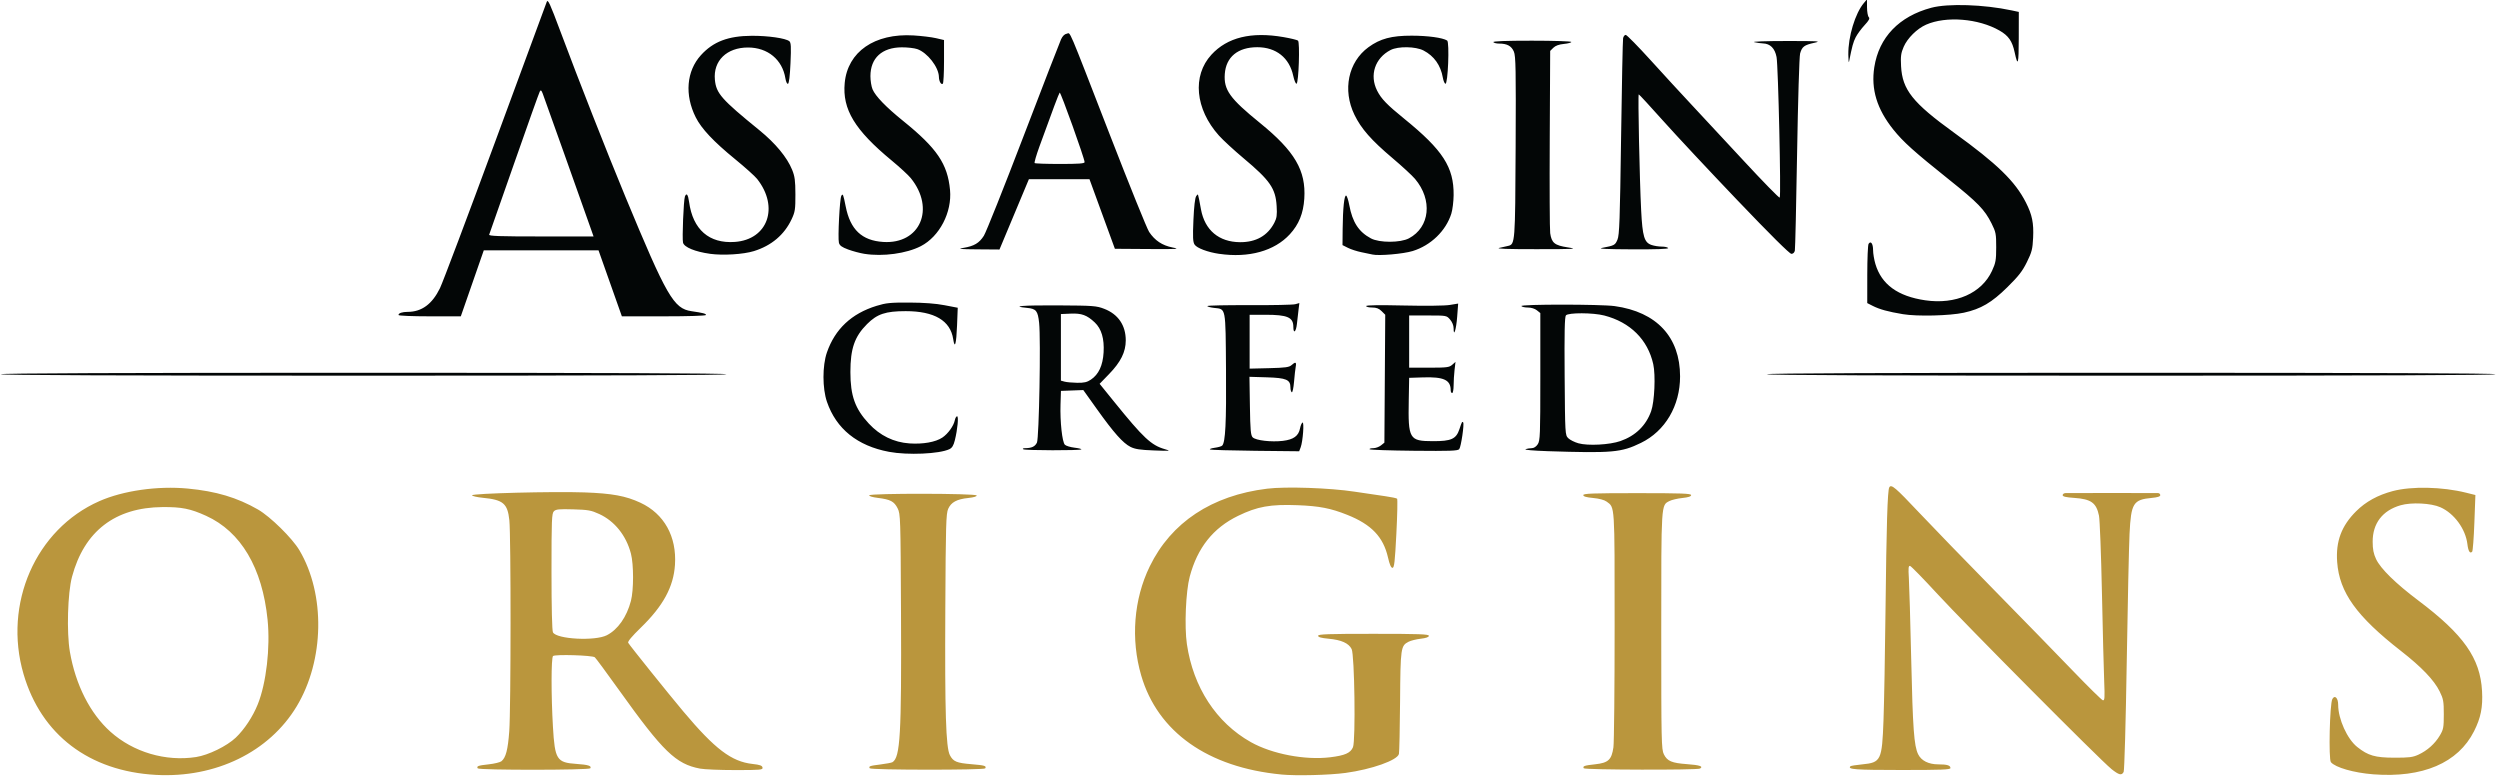 <?xml version="1.0" encoding="UTF-8"?>
<svg width="99.26mm" height="31.02mm" version="1.1" viewBox="0 0 351.7 109.9" xmlns="http://www.w3.org/2000/svg" xmlns:cc="http://creativecommons.org/ns#" xmlns:dc="http://purl.org/dc/elements/1.1/" xmlns:rdf="http://www.w3.org/1999/02/22-rdf-syntax-ns#">
<title>Assassin's Creed Origins logo</title>
 <g transform="translate(393.6 -291.7)">
  <g transform="matrix(.205 0 0 .204 -312.8 232.1)">
   <path d="m-287.1 826.5c-45.85-2.509-78.78-27.7-90.9-69.55-14.04-48.46 8.353-99.83 51.98-119.2 16.34-7.27 39.99-10.66 60.68-8.708 19.42 1.837 33.92 6.182 48.22 14.44 8.497 4.911 23.53 19.77 28.45 28.12 17.92 30.42 17.13 75.86-1.861 107.6-18.83 31.5-55.64 49.54-96.56 47.3zm27.5-12.31c8.483-1.316 21.17-7.554 27.28-13.41 5.888-5.647 11.66-14.44 15.07-22.96 5.832-14.57 8.656-39.06 6.725-58.32-3.587-35.79-18.28-60.74-42.19-71.66-10.76-4.913-16.81-6.134-29.88-6.03-32.57 0.259-53.73 16.62-62.12 48.03-2.998 11.22-3.775 38.27-1.484 51.7 3.888 22.81 13.91 42.67 27.86 55.21 15.68 14.1 37.86 20.68 58.75 17.44zm744.7 12.03c-50.38-4.876-84.81-29.34-96.1-68.27-7.268-25.08-5.127-52.57 5.862-75.24 14.71-30.35 42.59-48.9 80.54-53.58 12.87-1.588 42.82-0.561 60 2.057 7.425 1.131 16.88 2.533 21 3.114 4.125 0.582 7.815 1.361 8.199 1.732 0.385 0.371 0.16 11.25-0.5 24.18-0.991 19.41-1.454 23.5-2.663 23.5-0.996 0-1.98-2.274-3.08-7.122-3.227-14.21-11.36-22.77-27.96-29.42-11.38-4.56-19.12-6.072-34.06-6.65-18.71-0.724-27.65 0.885-40.88 7.353-17.11 8.364-27.87 21.96-33.16 41.9-2.7 10.18-3.719 34.48-1.952 46.56 4.355 29.79 20.18 54.16 43.88 67.56 14.49 8.196 37.23 12.56 54.45 10.46 10.15-1.241 13.98-2.948 15.65-6.959 1.896-4.577 1.088-63.65-0.925-67.68-2.016-4.032-7.054-6.305-15.77-7.115-5.091-0.473-7.232-1.074-7.232-2.029 0-1.118 6.677-1.356 38-1.356 31.4 0 38 0.236 38 1.362 0 0.909-1.86 1.581-5.586 2.019-3.072 0.361-6.81 1.289-8.305 2.063-5.395 2.79-5.587 4.135-5.862 41.06-0.14 18.7-0.495 35.05-0.789 36.33-0.995 4.333-18.64 10.63-36.66 13.09-11.14 1.518-33.89 2.081-44.1 1.093zm749.3-0.125c-13.24-1.036-25.94-4.701-28.98-8.366-1.674-2.017-0.809-40.17 0.986-43.52 1.645-3.073 3.998-0.768 3.998 3.917 0 9.842 6.221 23.67 13.12 29.16 7.456 5.937 12.22 7.317 25.38 7.356 10.2 0.03 12.69-0.285 16.6-2.1 6.1-2.83 11.36-7.568 14.68-13.22 2.461-4.186 2.712-5.539 2.712-14.61 0-8.983-0.291-10.59-2.867-15.84-3.798-7.734-12.43-16.79-26.56-27.86-30.48-23.89-42.22-40.33-43.75-61.3-1.038-14.25 2.957-24.98 13.06-35.06 6.592-6.584 14.81-11.12 25.11-13.87 12.92-3.442 34.03-2.969 50.34 1.128l6.352 1.596-0.704 19.1c-0.387 10.51-1.066 19.49-1.509 19.97-1.5 1.609-2.692-0.287-3.275-5.214-1.236-10.44-9.063-21.18-18.51-25.41-6.404-2.867-19.9-3.547-27.36-1.379-12.41 3.608-19.16 12.47-19.14 25.14 0.01 5.233 0.6 8.262 2.35 12 3.084 6.59 13.42 16.77 28.95 28.51 31.14 23.54 42.54 39.82 43.76 62.49 0.601 11.15-0.827 18.36-5.473 27.65-10.97 21.93-35.35 32.39-69.29 29.74zm-179.7-3.756c-7.469-5.973-99.72-99.27-119.3-120.6-9.568-10.45-18.02-19.15-18.77-19.33-1.118-0.27-1.273 1.319-0.833 8.5 0.298 4.857 1.017 29.76 1.598 55.33 1.103 48.54 1.941 60.16 4.756 66 2.156 4.47 7.158 6.996 13.86 6.998 6.054 2e-3 8.332 0.702 8.332 2.559 0 1.099-6.189 1.341-33.98 1.329-31.48-0.013-36.83-0.412-34.66-2.583 0.309-0.309 3.948-0.894 8.086-1.299 12.9-1.263 13.58-2.691 14.61-30.48 0.427-11.56 1.043-45.33 1.369-75.03 0.653-59.55 1.386-83.58 2.612-85.56 1.414-2.288 4.066-0.023 20.54 17.54 8.757 9.338 31.9 33.33 51.42 53.32s43.98 45.2 54.33 56.02c10.36 10.82 19.48 19.83 20.28 20.01 1.227 0.279 1.363-1.695 0.899-13-0.301-7.331-0.999-34.93-1.552-61.33s-1.465-50.25-2.026-53c-1.806-8.841-5.406-11.45-16.9-12.24-5.829-0.4-8.035-0.923-8.035-1.908 0-0.746 0.9-1.385 2-1.419s15.5-0.061 32-0.061 30.68 0.028 31.5 0.061 1.5 0.674 1.5 1.423c0 0.929-1.827 1.53-5.75 1.894-12.81 1.187-14.31 3.605-15.34 24.68-0.418 8.56-1.289 48.64-1.935 89.06-0.656 41.06-1.587 74.27-2.109 75.25-1.39 2.605-3.167 2.163-8.524-2.12zm-1121-0.32c-0.97-1.569 0.185-1.998 7.568-2.808 3.886-0.427 7.807-1.39 8.712-2.14 3.019-2.504 4.414-7.898 5.35-20.69 1.141-15.59 1.19-134.7 0.06-145.5-1.209-11.52-4.21-14.09-18.07-15.46-4.125-0.407-7.5-1.19-7.5-1.74 0-1.313 55.71-2.753 76.99-1.991 19.13 0.685 28.47 2.409 38.51 7.108 16.32 7.637 25 23.32 23.73 42.84-0.99 15.21-8.076 28.31-23.4 43.28-6.255 6.109-9.2 9.667-8.691 10.5 1.45 2.374 27.72 35.25 37.76 47.26 21.77 26.03 33.12 34.68 47.6 36.28 5.022 0.555 6.55 1.108 6.811 2.465 0.311 1.617-1.104 1.75-18.6 1.75-10.42 0-21.33-0.453-24.25-1.008-16.63-3.153-25.42-11.71-55.61-54.14-8.474-11.91-15.96-22.09-16.63-22.63-1.738-1.392-27.38-2.155-28.68-0.854-1.289 1.289-1.316 27.28-0.05 48.89 1.32 22.53 2.602 24.57 16.08 25.49 8.088 0.554 10.61 1.351 9.576 3.026-0.811 1.312-76.45 1.357-77.26 0.045zm88.62-91.85c7.541-3.872 13.62-12.59 16.5-23.65 1.953-7.497 1.953-25.14 0-32.64-3.244-12.46-11.19-22.41-21.78-27.3-5.506-2.542-7.558-2.911-17.82-3.204-9.747-0.279-11.86-0.068-13.25 1.32-1.481 1.481-1.652 5.796-1.652 41.65 0 24.65 0.382 40.71 0.996 41.86 2.532 4.732 28.89 6.138 37 1.974zm180.4 91.81c-0.895-1.448-0.095-1.738 7.41-2.68 3.899-0.49 7.574-1.19 8.166-1.556 5.353-3.308 6.246-18.92 5.871-102.6-0.297-66.12-0.375-68.58-2.307-72.45-2.388-4.777-4.962-6.147-13.53-7.204-3.723-0.46-6.242-1.218-5.96-1.796 0.717-1.464 73.2-1.362 73.69 0.104 0.227 0.682-1.948 1.346-5.692 1.737-7.907 0.827-11.78 2.92-13.82 7.475-1.469 3.277-1.687 10.92-1.98 69.18-0.358 71.13 0.4 95.46 3.136 100.7 2.306 4.438 4.574 5.393 14.81 6.241 9.074 0.752 10.49 1.181 9.442 2.871-0.775 1.253-78.47 1.196-79.24-0.058zm490-0.03c-0.928-1.501 0.309-1.938 7.824-2.763 9.017-0.99 11.28-3.107 12.51-11.7 0.454-3.18 0.826-40.88 0.826-83.78 0-84.78 0.214-81.44-5.509-85.68-1.549-1.145-5.088-2.096-9.25-2.484-4.696-0.439-6.741-1.041-6.741-1.985 0-1.116 6.532-1.355 37-1.355 30.5 0 37 0.239 37 1.358 0 0.923-1.926 1.559-6.025 1.987-3.314 0.346-7.3 1.289-8.859 2.095-5.752 2.975-5.616 0.798-5.616 89.56 0 76.45 0.112 81.72 1.798 85.11 2.347 4.714 5.361 5.999 15.88 6.774 8.763 0.645 11.37 1.537 8.927 3.049-1.796 1.11-79.07 0.926-79.76-0.19z" fill="#ba963d"/>
   <path d="m215.9 603.7c-21.69-4.08-36.2-15.84-42.56-34.5-3.158-9.264-3.169-24.88-0.024-34 5.57-16.16 16.88-26.84 34.08-32.16 6.493-2.01 9.513-2.313 22.5-2.258 9.929 0.042 18.08 0.657 24.1 1.818l9.104 1.754-0.469 12.17c-0.496 12.88-1.559 16.69-2.643 9.466-1.915-12.77-12.93-19.29-32.6-19.29-13.8 0-19.58 1.939-26.51 8.903-8.572 8.617-11.44 16.92-11.44 33.1 0 16.36 3.193 25.33 12.65 35.54 7.682 8.298 17.15 12.93 27.92 13.67 9.277 0.634 17.91-0.912 22.55-4.042 3.864-2.604 7.753-8.036 8.533-11.92 0.304-1.512 1.004-2.75 1.557-2.75 1.168 0 0.336 8.983-1.53 16.53-0.896 3.622-1.898 5.272-3.734 6.15-6.887 3.294-28.6 4.249-41.49 1.824zm451.5-0.465c-9.075-0.296-15.68-0.875-14.67-1.288 1.008-0.412 2.91-0.75 4.227-0.75 1.5 0 3.058-1.011 4.168-2.705 1.629-2.486 1.773-6.261 1.773-46.59v-43.88l-2.361-1.913c-1.407-1.14-3.909-1.913-6.191-1.913-2.107 0-4.108-0.45-4.448-1-0.817-1.322 54.5-1.309 64 0.015 28.84 4.016 44.9 21.36 44.9 48.49 0 20.28-10.2 37.69-26.85 45.84-13.56 6.639-19.51 7.164-64.56 5.696zm50.46-6.941c10.36-3.64 17.56-10.68 21.08-20.6 2.314-6.516 3.133-24.86 1.447-32.44-3.767-16.93-15.76-28.9-33.63-33.55-7.639-1.99-24.68-2.049-26.3-0.092-0.869 1.047-1.096 11.99-0.873 41.97 0.299 40.02 0.331 40.59 2.462 42.72 1.188 1.187 4.338 2.775 7 3.528 6.515 1.844 21.46 1.047 28.81-1.536zm-409.8 5.669c-0.674-0.428-0.113-0.747 1.343-0.764 4.484-0.052 6.734-1.124 8.047-3.836 1.467-3.028 2.707-71.3 1.5-82.57-0.896-8.367-2.003-9.737-8.36-10.35-11.78-1.132-2.681-1.857 21.51-1.713 24.02 0.143 26.2 0.307 31.5 2.361 9.609 3.727 14.82 11.41 14.8 21.83-0.013 7.944-3.438 14.87-11.46 23.18l-6.477 6.709 10.02 12.44c20.06 24.93 25.41 29.95 34.74 32.63 4.424 1.271 3.988 1.322-7.49 0.884-9.564-0.365-13.03-0.896-16.11-2.468-5.16-2.632-11.39-9.676-22.92-25.89l-9.444-13.29-15.34 0.581-0.289 9.353c-0.367 11.9 1.146 25.93 2.995 27.78 0.778 0.778 3.761 1.692 6.629 2.032 2.868 0.34 4.964 0.868 4.657 1.174-0.841 0.841-38.5 0.769-39.84-0.076zm46.44-48.05c5.32-3.583 8.172-9.742 8.695-18.77 0.547-9.456-1.457-16.28-6.07-20.65-5.336-5.063-8.998-6.411-16.52-6.081l-6.713 0.295v45.91l2.5 0.695c1.375 0.383 5.246 0.74 8.602 0.795 4.812 0.079 6.82-0.384 9.5-2.189zm81.74 48.18c-0.55-0.334 0.89-0.861 3.2-1.171 2.31-0.31 4.614-0.978 5.12-1.484 2.232-2.232 2.913-15.8 2.633-52.49-0.333-43.65 0.071-41.56-8.192-42.49-2.532-0.285-4.603-0.855-4.603-1.266 0-0.411 12.94-0.69 28.75-0.62 15.81 0.07 30.02-0.227 31.57-0.659l2.817-0.786-0.531 4.286c-0.292 2.357-0.805 6.879-1.14 10.05-0.59 5.582-2.462 7.187-2.462 2.112 0-6.637-3.975-8.375-19.15-8.375h-10.85v37.15l13.4-0.328c11.05-0.27 13.74-0.634 15.33-2.078 2.712-2.459 3.514-2.184 2.912 1-0.286 1.512-0.81 6.24-1.165 10.51-0.356 4.272-1.056 7.502-1.56 7.191-0.503-0.311-0.914-1.819-0.914-3.351 0-5.331-2.845-6.555-16.16-6.953l-11.96-0.357 0.309 20.07c0.26 16.87 0.567 20.33 1.925 21.69 2.135 2.132 12.75 3.368 20.71 2.412 7.338-0.88 10.79-3.412 11.77-8.63 0.346-1.843 1.1-3.642 1.675-3.998 1.291-0.798 0.275 13.1-1.252 17.11l-1.025 2.696-30.08-0.32c-16.54-0.176-30.53-0.593-31.08-0.927zm109.5-0.142c-0.258-0.412 0.858-0.75 2.479-0.75 1.622 0 4.011-0.86 5.309-1.911l2.361-1.911 0.29-44.1 0.29-44.1-2.494-2.494c-1.837-1.837-3.56-2.494-6.54-2.494-2.225 0-4.045-0.445-4.045-0.99 0-0.643 9.029-0.781 25.75-0.396 14.93 0.344 28.19 0.189 31.56-0.369l5.814-0.963-0.68 9.109c-0.652 8.746-2.448 14.52-2.448 7.864 0-1.881-0.969-4.271-2.412-5.95-2.41-2.803-2.423-2.806-15.25-2.806h-12.84v36h13.65c12.23 0 13.88-0.208 15.9-2l2.252-2-0.64 5.5c-0.352 3.025-0.644 7.862-0.649 10.75-5e-3 2.888-0.459 5.25-1.009 5.25-0.55 0-1-0.879-1-1.953 0-7.112-4.748-9.325-19-8.858l-9.5 0.311-0.276 15.23c-0.49 27.07 0.286 28.4 16.6 28.44 12.59 0.03 15.91-1.475 18.15-8.221 1.734-5.234 1.855-5.456 2.571-4.74 0.907 0.907-1.436 16.95-2.696 18.47-0.973 1.172-6.272 1.362-31.1 1.116-16.46-0.163-30.14-0.634-30.4-1.047zm-939.4-51.75c0-0.664 83.67-1 249-1s249 0.336 249 1-83.67 1-249 1-249-0.336-249-1zm1212 0c0-0.664 84-1 250-1s250 0.336 250 1-84 1-250 1-250-0.336-250-1zm-939-40.89c0-1.243 2.585-2.106 6.332-2.113 9.581-0.017 16.8-5.36 22.12-16.36 1.896-3.921 18.96-49.43 37.92-101.1 18.96-51.7 34.88-95.07 35.36-96.37 0.747-1.995 2.206 1.178 9.2 20 12.74 34.29 31.93 83.35 44.73 114.4 28.39 68.82 33.18 77.16 45.33 78.95 8.038 1.18 10 1.697 10 2.633 0 0.539-11.95 0.92-28.86 0.92h-28.86l-16.02-45.5h-78.75l-15.76 45.5h-21.37c-11.87 0-21.37-0.397-21.37-0.893zm132-59.37c-6.772-19.33-32.09-90.8-33.04-93.25-0.937-2.431-1.322-2.704-2.03-1.44-0.48 0.858-8.382 23.13-17.56 49.5-9.178 26.37-16.9 48.5-17.16 49.19-0.375 0.986 7.148 1.25 35.58 1.25h36.05l-1.839-5.25zm900.4 58.85c-10.18-1.703-16.02-3.315-20.74-5.728l-3.756-1.916 0.015-19.73c0.01-10.85 0.408-20.35 0.888-21.11 1.504-2.374 3.096-0.184 3.096 4.256 0 2.343 0.722 6.691 1.605 9.663 4.18 14.08 15.36 22.24 34.26 25 20.8 3.041 38.66-4.881 45.74-20.29 2.55-5.548 2.873-7.369 2.885-16.27 0.013-9.296-0.219-10.49-3.208-16.5-4.71-9.47-9.379-14.31-29.08-30.12-24.04-19.3-31.56-26.09-38.34-34.61-11.24-14.13-15.38-27.81-13.02-43 3.197-20.59 17.02-35.05 39.16-40.97 11.44-3.06 36.05-2.251 54.98 1.806l5.025 1.078-0.03 18.17c-0.03 18.13-0.601 20.08-2.83 9.649-1.646-7.699-4.212-11.41-10.35-14.95-14.47-8.349-36.7-10.15-50.42-4.08-6.194 2.74-12.81 9.312-15.37 15.27-1.871 4.35-2.159 6.493-1.798 13.38 0.852 16.24 7.976 25.22 36.3 45.8 29.73 21.6 41.91 33.48 49.36 48.18 4.293 8.471 5.446 14.13 4.958 24.34-0.374 7.82-0.89 9.849-4.262 16.74-3.085 6.305-5.718 9.704-13.45 17.36-10.72 10.62-18.14 14.99-29.82 17.56-9.646 2.119-31.97 2.666-41.79 1.023zm-818.7-41.65c-10.15-1.403-17.68-4.524-18.46-7.654-0.701-2.793 0.383-29.46 1.294-31.83 1.087-2.832 2.167-1.407 2.872 3.788 2.576 18.99 13.76 28.79 31.4 27.52 22.65-1.626 30.53-24.01 15.29-43.42-1.494-1.902-8.256-8.008-15.03-13.57-14.9-12.23-23.18-21.07-27.11-28.94-7.715-15.44-6.351-31.89 3.554-42.85 8.441-9.344 18.72-13.28 34.87-13.37 11.24-0.059 23.29 1.684 25.81 3.736 1.148 0.932 1.297 3.742 0.799 15.07-0.389 8.851-1.019 14.05-1.728 14.29-0.639 0.211-1.398-1.396-1.776-3.762-2.06-12.88-12.09-21.22-25.58-21.26-14.65-0.043-24.06 9.157-22.8 22.29 0.901 9.376 4.465 13.43 30.52 34.74 11.04 9.029 19.02 18.71 22.48 27.29 1.841 4.557 2.227 7.472 2.248 17 0.023 10.39-0.231 12.05-2.635 17.18-5.006 10.68-13.84 18.17-25.84 21.9-7.236 2.252-21.17 3.116-30.18 1.87zm106.1 0.059c-3.052-0.487-8.114-1.845-11.25-3.018-4.405-1.648-5.844-2.708-6.336-4.667-0.832-3.315 0.548-30.35 1.649-32.31 1.05-1.87 1.35-1.142 3.016 7.33 3.137 15.95 11.07 23.49 25.73 24.45 25.34 1.655 35.91-22.89 18.94-44.01-1.662-2.068-7.562-7.53-13.11-12.14-25.35-21.05-33.94-35.29-32.24-53.49 2.01-21.52 20.5-34.37 47.15-32.78 5.5 0.329 12.48 1.179 15.5 1.888l5.5 1.29v14.64c0 8.051-0.362 15-0.804 15.44-1.096 1.095-2.657-1.583-2.702-4.638-0.1-6.699-7.889-16.76-14.86-19.19-2.001-0.697-6.789-1.248-10.64-1.224-13.6 0.085-21.5 7.399-21.5 19.89 0 3.07 0.648 7.133 1.44 9.028 1.983 4.746 9.229 12.28 20.95 21.79 23.27 18.88 30.57 29.67 32.24 47.68 1.43 15.38-7.212 32.08-20.05 38.73-9.815 5.086-26.03 7.308-38.64 5.297zm243.4-6e-3c-7.898-1.157-15.31-3.96-16.9-6.387-1.169-1.784-1.321-4.984-0.805-16.93 0.403-9.334 1.098-15.36 1.898-16.46 1.407-1.925 1.091-2.804 3.288 9.134 2.635 14.32 12.31 22.49 26.76 22.59 10.98 0.079 18.98-4.466 23.58-13.4 1.672-3.246 1.951-5.273 1.581-11.5-0.722-12.17-4.51-17.67-22.73-33.01-6.482-5.458-14.08-12.49-16.88-15.63-16.28-18.27-18.42-41.24-5.187-55.72 10.97-12.01 27.37-16.03 49.57-12.16 4.854 0.847 9.3 1.932 9.881 2.412 1.405 1.162 0.468 29.25-0.991 29.73-0.576 0.19-1.596-2.248-2.268-5.419-2.642-12.47-11.75-19.76-24.68-19.76-13.32 0-21.46 6.724-22.3 18.44-0.794 10.97 3.427 16.89 24.02 33.69 24.01 19.58 31.78 32.89 30.54 52.28-0.653 10.2-3.718 17.79-9.914 24.57-10.56 11.56-28.21 16.48-48.45 13.51zm105.1 0.442c-1.1-0.254-4.475-0.962-7.5-1.571-3.025-0.61-7.188-1.964-9.25-3.01l-3.75-1.902 0.108-11.23c0.137-14.13 1.096-23.32 2.392-22.91 0.55 0.175 1.516 3.117 2.148 6.537 2.182 11.82 6.473 18.46 14.85 22.97 5.809 3.13 20.22 3.106 26.12-0.044 14.4-7.68 16.31-26.52 4.152-40.98-1.94-2.308-8.87-8.734-15.4-14.28-14.64-12.44-21.54-20.32-26.17-29.93-8.272-17.14-4.294-36.4 9.632-46.61 8.023-5.886 15.81-7.973 29.67-7.947 11.16 0.021 21.21 1.405 24.32 3.349 1.717 1.074 0.537 30.41-1.2 29.83-0.599-0.2-1.396-2.128-1.77-4.284-1.478-8.508-6.009-14.9-13.25-18.68-5.426-2.834-17.43-3.009-22.6-0.33-10.74 5.569-14.62 17.41-9.215 28.08 2.853 5.626 6.719 9.64 18.72 19.43 26.39 21.54 33.96 33.32 33.76 52.58-0.045 4.4-0.756 10.15-1.581 12.77-3.738 11.89-14.04 21.9-26.53 25.77-6.387 1.979-23.18 3.438-27.66 2.402zm250.7-37.19c-19.21-20.21-42.24-44.96-51.16-55-8.925-10.04-16.46-18.25-16.75-18.25-0.638 0 0.58 58.62 1.662 80 0.913 18.03 2.132 22.14 7.08 23.86 1.791 0.624 4.963 1.135 7.048 1.135s4.07 0.45 4.41 1c0.406 0.658-8.046 0.963-24.69 0.89-17.29-0.075-23.88-0.383-20.81-0.973 8.656-1.66 9.091-1.892 10.7-5.703 1.337-3.167 1.703-13.51 2.486-70.21 0.505-36.58 1.128-67.51 1.385-68.75 0.257-1.238 1.069-2.25 1.805-2.25s8.542 7.988 17.35 17.75c8.806 9.762 21.26 23.38 27.68 30.25 6.416 6.875 22.54 24.31 35.84 38.74 13.3 14.43 24.46 25.91 24.81 25.5 0.984-1.144-1.036-91.04-2.178-96.97-1.158-6.01-4.304-9.2-9.259-9.388-1.713-0.065-4.465-0.462-6.115-0.882s8.25-0.77 22-0.779c22.39-0.014 24.4 0.115 19.28 1.237-6.913 1.514-8.442 2.67-9.738 7.363-0.556 2.014-1.467 32.29-2.066 68.64-0.589 35.77-1.282 66.05-1.541 67.29-0.289 1.384-1.206 2.25-2.38 2.25-1.211 0-14.69-13.44-36.84-36.75zm-531.4 32.64c7.39-1.23 10.88-3.299 14.08-8.358 1.522-2.4 13.7-33.09 27.07-68.2 13.37-35.11 25.04-65.41 25.93-67.33 1.039-2.238 2.443-3.616 3.892-3.822 2.781-0.395-0.23-7.498 29.7 70.03 13.31 34.49 25.39 64.49 26.83 66.67 3.922 5.926 9.004 9.324 16.04 10.72 5.514 1.097 3.762 1.208-16.69 1.063l-22.85-0.162-17.44-48h-41.57l-20.19 48.5-15.05-0.117c-12.3-0.096-14.08-0.278-9.753-0.999zm83.22-59.14c0.026-2.388-16.48-48.69-17.1-47.97-0.583 0.672-4.736 11.78-13.96 37.36-2.111 5.852-3.564 10.91-3.228 11.25 0.336 0.336 8.186 0.611 17.44 0.611 12.79 0 16.84-0.3 16.85-1.25zm284.5 59.15c2.2-0.492 4.935-1.111 6.079-1.376 4.852-1.121 4.901-1.765 5.214-68.21 0.251-53.36 0.081-62.69-1.202-65.76-1.629-3.898-4.65-5.563-10.1-5.563-1.857 0-3.654-0.45-3.994-1-0.406-0.657 8.656-1 26.44-1 14.88 0 27.06 0.393 27.06 0.873s-2.288 1.093-5.083 1.361c-3.406 0.327-5.799 1.204-7.25 2.654l-2.167 2.166-0.299 60.72c-0.165 33.4-0.027 62.62 0.305 64.93 0.974 6.783 3.013 8.443 12.09 9.838 7.203 1.108 5.278 1.218-21.59 1.235-19.64 0.013-28.16-0.28-25.5-0.876zm239.6-133.4c-0.172-12.2 4.722-28.46 10.68-35.5l2.116-2.5 0.033 5.55c0.018 3.052 0.556 6.073 1.196 6.712 0.883 0.883 0.179 2.229-2.929 5.601-2.25 2.441-4.97 6.171-6.044 8.288-1.691 3.334-2.464 6.188-4.564 16.85-0.217 1.1-0.438-1.15-0.492-5z" fill="#030606"/>
  </g>
 </g>
</svg>
